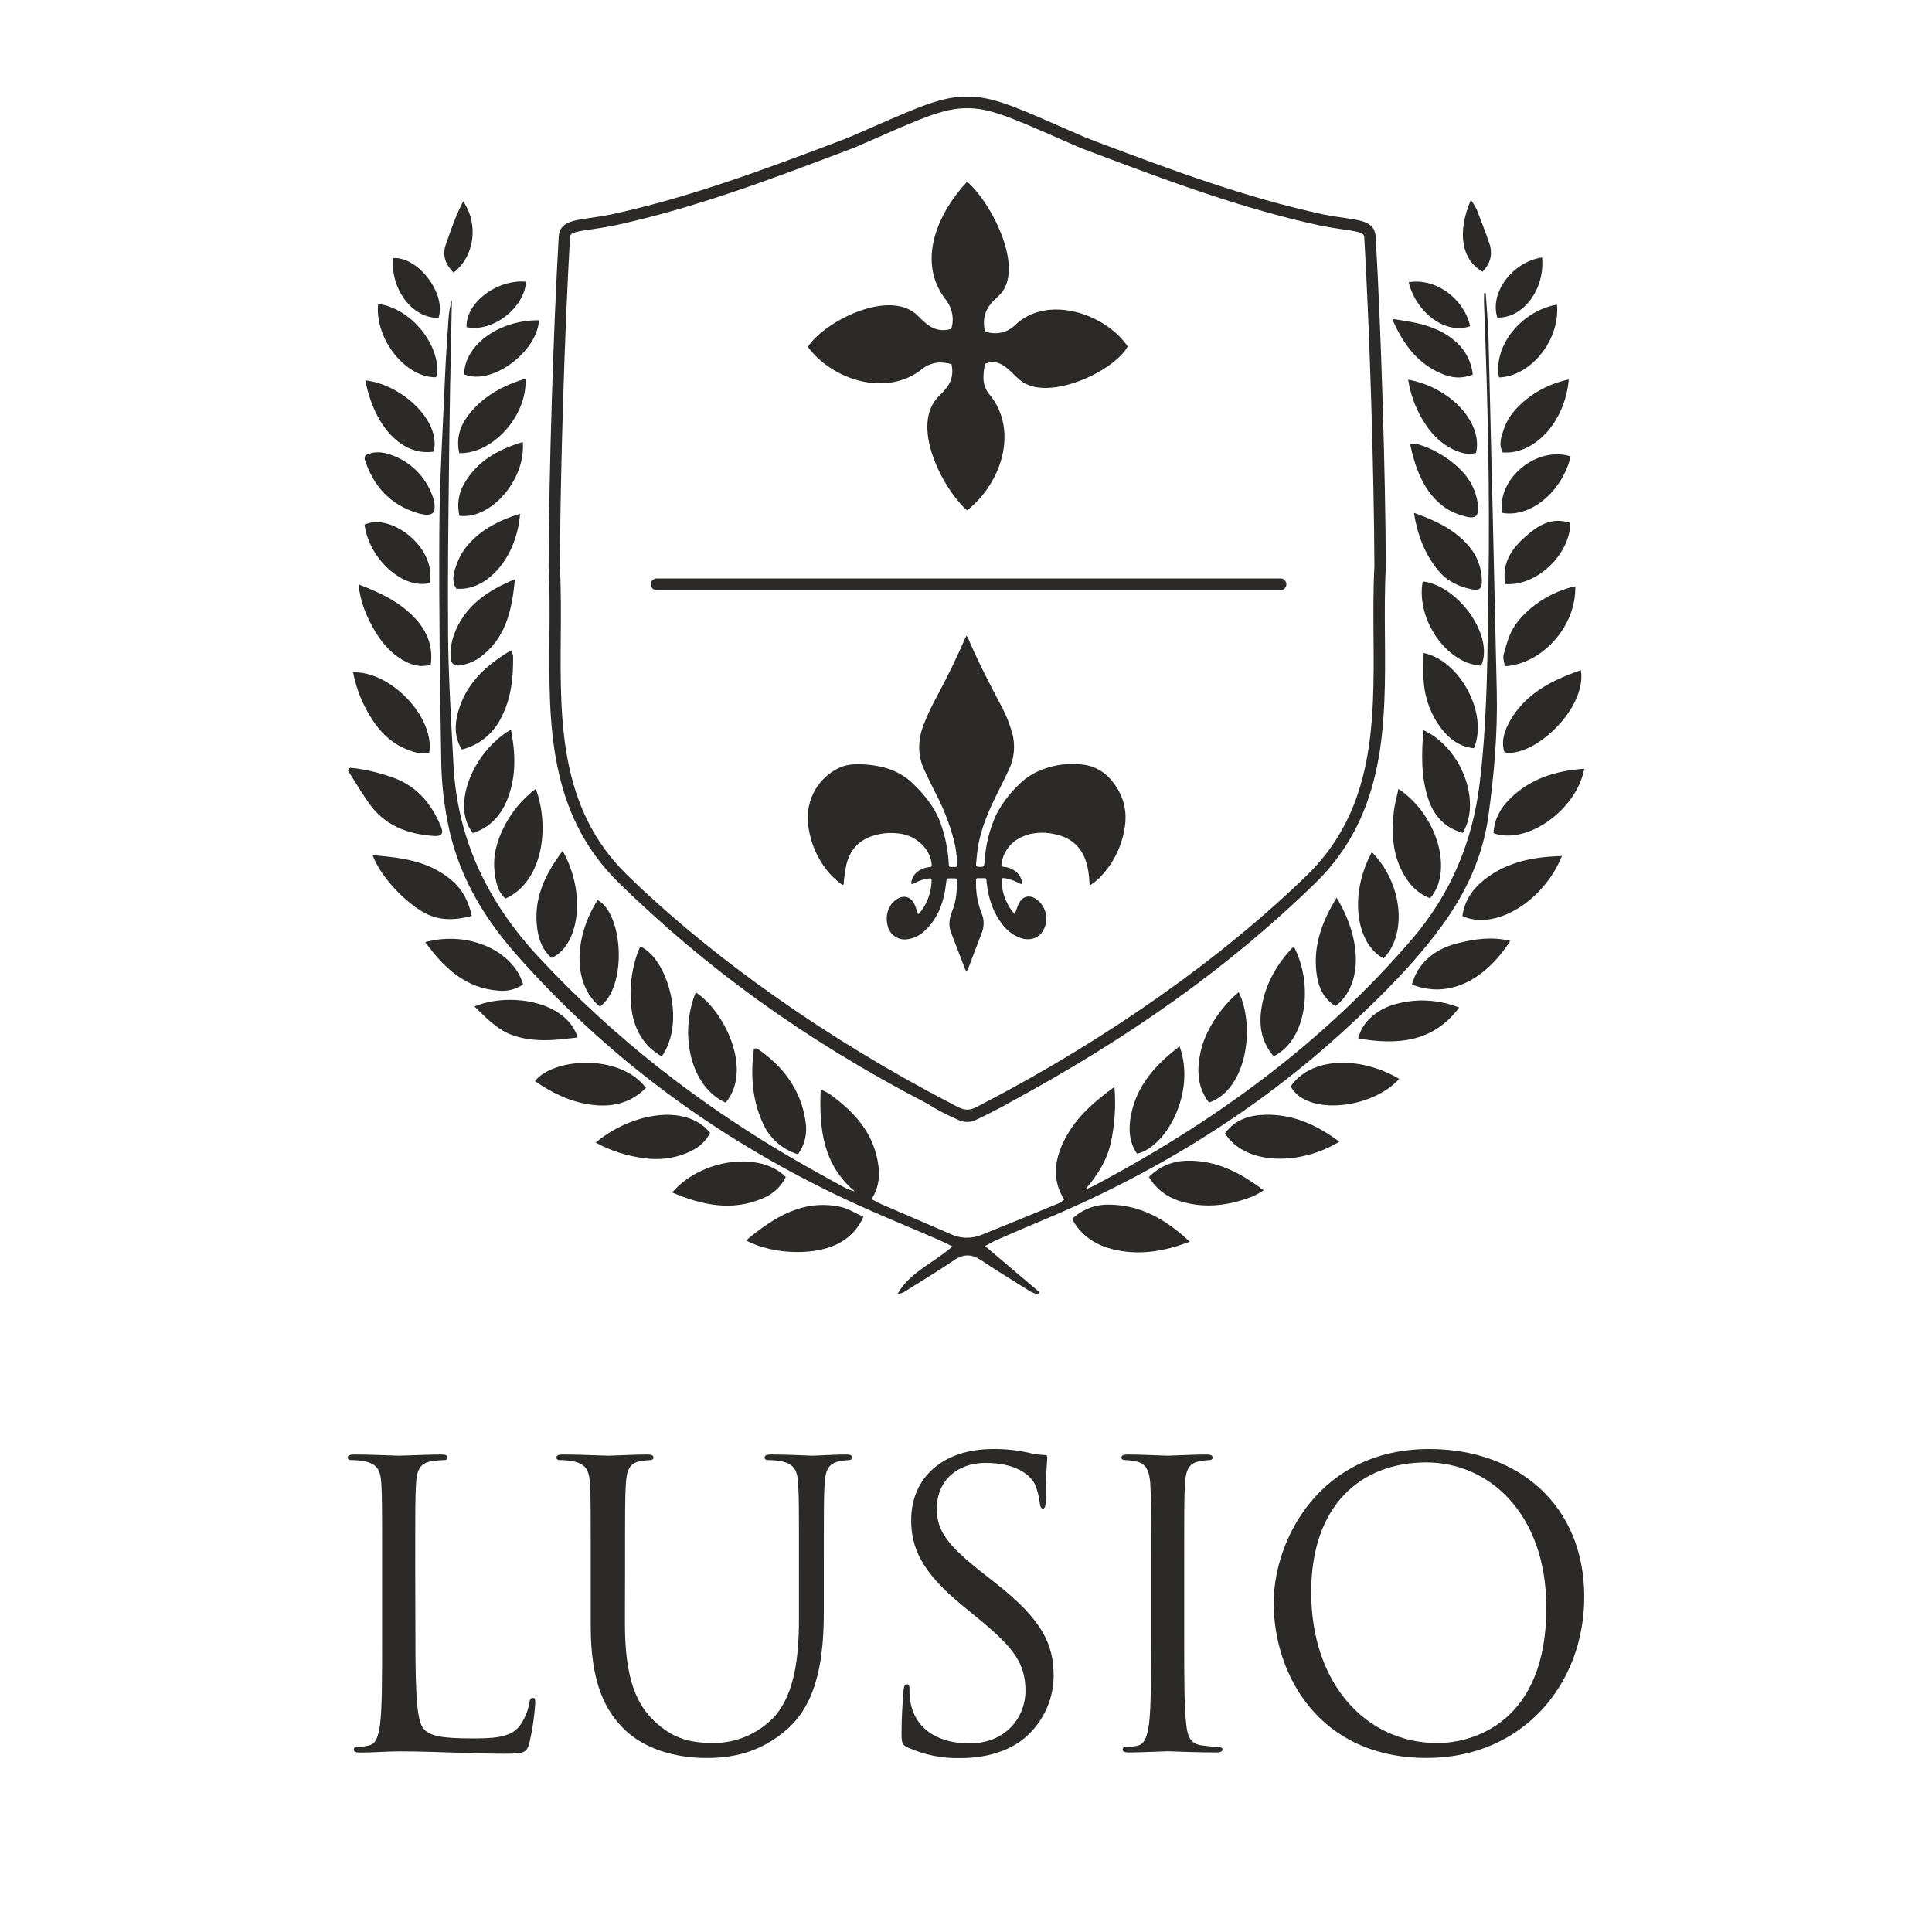 <?xml version="1.0" encoding="UTF-8"?> <svg xmlns="http://www.w3.org/2000/svg" width="100" height="100" viewBox="0 0 100 100" fill="none"> <path d="M50.987 18.828C50.877 19.378 50.809 19.938 51.206 20.405C52.755 22.27 51.828 25.03 50.054 26.418C48.808 25.314 47.045 21.981 48.623 20.477C49.146 19.978 49.396 19.553 49.249 18.847C48.684 18.689 48.191 18.74 47.708 19.115C45.909 20.549 43.111 19.704 41.812 17.954C42.71 16.593 46.107 14.906 47.52 16.355C48.041 16.889 48.478 17.238 49.24 17.024C49.318 16.768 49.333 16.498 49.283 16.235C49.234 15.973 49.122 15.727 48.958 15.518C47.424 13.554 48.531 11.029 50.057 9.408C51.303 10.453 53.158 14.03 51.657 15.344C51.049 15.876 50.816 16.374 50.98 17.151C51.249 17.254 51.54 17.276 51.821 17.215C52.101 17.154 52.358 17.012 52.562 16.807C54.215 15.24 57.211 16.222 58.371 17.934C57.633 19.259 54.153 20.851 52.779 19.661C52.675 19.571 52.575 19.474 52.477 19.379C52.05 18.965 51.645 18.572 50.987 18.828Z" fill="#2B2A29"></path> <path d="M56.093 39.58C56.922 39.7 57.504 40.208 57.904 40.937C58.277 41.613 58.337 42.335 58.171 43.084C57.981 43.996 57.527 44.829 56.867 45.477C56.759 45.579 56.643 45.673 56.522 45.76C56.43 45.83 56.388 45.81 56.388 45.69C56.38 45.344 56.329 45 56.235 44.667C55.985 43.823 55.421 43.341 54.583 43.175C54.16 43.078 53.721 43.078 53.298 43.175C52.669 43.339 52.189 43.695 51.934 44.321C51.89 44.443 51.859 44.569 51.843 44.698C51.82 44.841 51.841 44.858 51.98 44.871C52.166 44.888 52.345 44.951 52.501 45.055C52.604 45.12 52.693 45.206 52.761 45.309C52.829 45.411 52.875 45.527 52.896 45.649C52.897 45.685 52.892 45.721 52.883 45.756C52.847 45.753 52.813 45.746 52.779 45.734C52.563 45.608 52.327 45.517 52.082 45.467C51.845 45.426 51.826 45.44 51.845 45.681C51.878 46.222 52.069 46.741 52.394 47.171C52.416 47.199 52.44 47.225 52.47 47.256L52.471 47.257C52.479 47.266 52.488 47.275 52.498 47.285C52.504 47.292 52.511 47.299 52.517 47.306C52.521 47.31 52.525 47.314 52.528 47.318L52.581 47.164C52.625 47.027 52.676 46.893 52.734 46.762C52.919 46.403 53.251 46.304 53.595 46.513C53.737 46.604 53.858 46.724 53.952 46.865C54.045 47.006 54.109 47.165 54.139 47.332C54.168 47.5 54.163 47.672 54.124 47.837C54.085 48.002 54.012 48.158 53.91 48.293C53.658 48.598 53.248 48.694 52.828 48.552C52.457 48.419 52.132 48.178 51.894 47.859C51.403 47.24 51.167 46.517 51.076 45.736C51.07 45.685 51.067 45.644 51.064 45.61C51.057 45.534 51.054 45.494 51.033 45.474C51.01 45.452 50.965 45.452 50.872 45.454C50.844 45.454 50.812 45.455 50.774 45.455C50.756 45.455 50.739 45.455 50.723 45.454C50.714 45.454 50.705 45.454 50.697 45.454C50.61 45.452 50.564 45.451 50.54 45.474C50.514 45.5 50.515 45.555 50.518 45.673C50.518 45.689 50.518 45.706 50.519 45.724C50.514 46.118 50.567 46.511 50.675 46.89C50.717 47.022 50.759 47.152 50.809 47.278C50.941 47.587 50.948 47.937 50.828 48.251C50.586 48.894 50.341 49.536 50.094 50.179C50.075 50.209 50.052 50.236 50.026 50.26C50.019 50.253 50.012 50.246 50.004 50.239C49.987 50.223 49.969 50.207 49.962 50.186C49.833 49.855 49.706 49.521 49.578 49.187C49.461 48.877 49.343 48.567 49.223 48.258C49.072 47.868 49.148 47.492 49.297 47.13C49.498 46.631 49.534 46.107 49.534 45.577C49.534 45.49 49.503 45.463 49.415 45.463H49.152C49.006 45.464 49.005 45.47 48.984 45.609L48.983 45.615C48.979 45.647 48.974 45.678 48.97 45.71C48.965 45.741 48.961 45.773 48.957 45.804C48.929 46.006 48.901 46.208 48.853 46.404C48.688 47.089 48.386 47.7 47.858 48.182C47.611 48.424 47.292 48.577 46.95 48.617C46.723 48.65 46.492 48.593 46.304 48.459C46.117 48.325 45.987 48.123 45.94 47.894C45.803 47.348 46 46.801 46.431 46.536C46.794 46.312 47.147 46.414 47.333 46.802C47.37 46.881 47.398 46.963 47.426 47.045L47.426 47.047C47.432 47.063 47.437 47.08 47.443 47.095C47.45 47.116 47.457 47.137 47.465 47.158C47.478 47.195 47.491 47.233 47.507 47.281L47.519 47.319C47.557 47.291 47.593 47.26 47.626 47.226C47.996 46.761 48.205 46.184 48.219 45.586C48.228 45.49 48.193 45.458 48.1 45.466C47.828 45.496 47.565 45.582 47.327 45.72C47.28 45.74 47.231 45.757 47.18 45.768C47.172 45.71 47.172 45.651 47.18 45.592C47.289 45.213 47.56 45.008 47.922 44.911C47.985 44.895 48.048 44.885 48.112 44.881C48.203 44.876 48.233 44.834 48.225 44.743C48.193 44.395 48.048 44.067 47.813 43.812C47.484 43.437 47.031 43.199 46.539 43.143C46.045 43.076 45.543 43.13 45.074 43.299C44.397 43.543 43.987 44.044 43.811 44.739C43.752 45.027 43.707 45.318 43.677 45.61V45.722C43.659 45.808 43.624 45.83 43.559 45.775C43.365 45.628 43.183 45.467 43.012 45.293C42.325 44.541 41.904 43.577 41.817 42.554C41.77 41.968 41.903 41.381 42.198 40.875C42.493 40.369 42.936 39.969 43.465 39.73C43.698 39.628 43.948 39.571 44.201 39.563C44.73 39.54 45.26 39.596 45.773 39.73C46.338 39.877 46.857 40.169 47.278 40.58C47.867 41.156 48.382 41.79 48.674 42.583C48.922 43.262 49.068 43.975 49.107 44.698C49.111 44.728 49.112 44.759 49.113 44.79C49.111 44.85 49.139 44.876 49.198 44.876C49.225 44.876 49.252 44.876 49.28 44.876C49.335 44.876 49.39 44.876 49.441 44.876C49.518 44.877 49.544 44.844 49.544 44.764C49.536 44.332 49.478 43.902 49.372 43.483C49.149 42.638 48.831 41.822 48.424 41.051C48.227 40.655 48.03 40.256 47.842 39.854C47.481 39.087 47.51 38.306 47.801 37.52C48.015 36.982 48.263 36.458 48.544 35.953C49.049 35.001 49.528 34.035 49.952 33.04C49.963 33.015 49.977 32.99 49.994 32.96C50.004 32.943 50.015 32.923 50.027 32.9C50.053 32.936 50.077 32.973 50.098 33.011C50.616 34.237 51.231 35.413 51.85 36.587C52.074 37.008 52.253 37.453 52.384 37.913C52.567 38.554 52.508 39.242 52.218 39.841C52.052 40.194 51.879 40.543 51.706 40.891L51.705 40.894C51.638 41.028 51.572 41.162 51.506 41.296C51.13 42.073 50.801 42.868 50.639 43.722C50.595 43.951 50.573 44.184 50.551 44.417C50.541 44.522 50.532 44.626 50.52 44.73C50.508 44.829 50.553 44.867 50.647 44.867L50.654 44.867C50.796 44.872 50.868 44.875 50.907 44.84C50.946 44.805 50.951 44.732 50.963 44.585L50.963 44.582C51.011 43.763 51.208 42.959 51.542 42.212C51.828 41.647 52.203 41.134 52.654 40.694C53.008 40.315 53.443 40.022 53.925 39.839C54.615 39.57 55.36 39.481 56.093 39.58Z" fill="#2B2A29"></path> <path d="M66.287 30.544H33.983C33.904 30.544 33.829 30.512 33.773 30.456C33.718 30.399 33.687 30.323 33.687 30.243C33.687 30.163 33.718 30.086 33.773 30.03C33.829 29.973 33.904 29.941 33.983 29.941H66.287C66.366 29.941 66.441 29.973 66.496 30.03C66.552 30.086 66.583 30.163 66.583 30.243C66.583 30.323 66.552 30.399 66.496 30.456C66.441 30.512 66.366 30.544 66.287 30.544Z" fill="#2B2A29"></path> <path fill-rule="evenodd" clip-rule="evenodd" d="M49.118 57.744L49.725 58.023C49.945 58.088 50.178 58.088 50.398 58.021L51.096 57.684C51.224 57.616 51.364 57.544 51.506 57.472L51.508 57.472C51.78 57.333 52.057 57.193 52.251 57.071C58.466 53.704 63.624 50.055 68.1 45.69C71.755 42.102 71.719 37.453 71.684 32.956L71.683 32.912C71.675 31.726 71.667 30.503 71.73 29.333V29.315C71.709 24.397 71.483 17.064 71.205 12.261C71.161 11.509 70.54 11.418 69.601 11.281L69.599 11.281C69.29 11.236 68.94 11.184 68.532 11.107C64.455 10.227 60.618 8.787 56.904 7.393L56.818 7.36L56.194 7.119C55.84 6.967 55.51 6.822 55.199 6.686C55.081 6.635 54.964 6.584 54.852 6.535C52.491 5.501 51.303 4.981 50.061 5.001C48.816 4.982 47.621 5.501 45.26 6.535C44.852 6.714 44.406 6.908 43.918 7.119L43.292 7.36C39.556 8.768 35.693 10.223 31.592 11.108C31.183 11.187 30.833 11.239 30.525 11.283C29.584 11.419 28.962 11.511 28.919 12.263C28.641 17.067 28.416 24.399 28.395 29.317V29.336C28.459 30.52 28.449 31.76 28.44 32.96C28.405 37.455 28.37 42.105 32.026 45.692C36.498 50.059 41.542 53.774 48.03 57.142C48.38 57.366 48.744 57.567 49.118 57.744ZM50.091 57.433H50.06V57.432H50.028C49.828 57.425 49.661 57.34 49.41 57.212L49.39 57.202C49.372 57.192 49.353 57.183 49.334 57.173L49.305 57.155C42.864 53.818 36.867 49.589 32.431 45.261C28.956 41.85 28.991 37.332 29.025 32.961C29.035 31.756 29.044 30.514 28.979 29.309C29.002 24.399 29.227 17.087 29.503 12.296C29.517 12.062 29.648 12.006 30.607 11.871L30.666 11.862C30.954 11.819 31.306 11.767 31.71 11.691C35.831 10.807 39.69 9.352 43.421 7.945L43.499 7.916L44.132 7.675H44.144C44.636 7.463 45.084 7.266 45.496 7.085C47.78 6.083 48.925 5.585 50.065 5.601C51.185 5.587 52.34 6.085 54.623 7.085C55.034 7.266 55.482 7.463 55.974 7.675L56.618 7.916L56.708 7.95C60.437 9.354 64.298 10.808 68.415 11.693C68.814 11.768 69.165 11.821 69.452 11.864L69.513 11.873C70.468 12.011 70.602 12.063 70.615 12.297C70.893 17.088 71.118 24.4 71.139 29.31C71.075 30.511 71.085 31.757 71.094 32.962V32.967C71.128 37.335 71.162 41.853 67.69 45.261C63.252 49.59 57.259 53.814 50.815 57.156L50.785 57.174C50.502 57.327 50.313 57.426 50.091 57.433Z" fill="#2B2A29"></path> <path d="M76.953 15.914C76.935 15.666 76.917 15.419 76.901 15.172L76.815 15.173C76.815 15.238 76.814 15.303 76.813 15.368C76.812 15.499 76.81 15.63 76.815 15.76C77.002 20.601 77.12 25.444 77.041 30.288C77.034 30.769 77.028 31.25 77.021 31.731C76.983 34.687 76.945 37.643 76.583 40.583C76.21 43.605 75.075 46.286 73.094 48.599C68.438 54.034 62.78 58.12 56.53 61.42C56.42 61.47 56.307 61.514 56.193 61.551C56.814 60.807 57.319 60.029 57.508 59.09C57.704 58.16 57.764 57.205 57.684 56.257C56.533 57.091 55.587 57.944 55.025 59.149C54.576 60.11 54.459 61.099 55.083 62.09C55.004 62.158 54.919 62.219 54.827 62.269C54.646 62.344 54.465 62.419 54.284 62.494C53.123 62.973 51.962 63.453 50.797 63.918C50.54 64.021 50.266 64.071 49.991 64.063C49.715 64.055 49.444 63.991 49.194 63.873C48.5 63.567 47.801 63.268 47.104 62.968L47.103 62.968L47.101 62.967C46.607 62.755 46.114 62.543 45.623 62.33C45.505 62.278 45.391 62.216 45.276 62.154C45.222 62.125 45.168 62.095 45.113 62.067C45.594 61.309 45.552 60.543 45.357 59.777C45.003 58.374 44.048 57.434 42.942 56.623C42.794 56.534 42.638 56.456 42.478 56.392C42.39 58.443 42.608 60.285 44.242 61.668C44.028 61.611 43.822 61.528 43.628 61.421C43.468 61.333 43.309 61.245 43.15 61.157C42.498 60.799 41.847 60.44 41.205 60.069C36.269 57.212 31.801 53.755 27.889 49.548C25.268 46.731 23.673 43.484 23.472 39.585C23.451 39.185 23.429 38.784 23.407 38.383C23.308 36.554 23.209 34.725 23.193 32.897C23.169 30.015 23.204 27.134 23.239 24.252V24.25C23.247 23.65 23.254 23.05 23.261 22.45C23.279 20.807 23.314 19.163 23.349 17.52C23.363 16.851 23.377 16.181 23.39 15.512C23.295 15.833 23.237 16.164 23.215 16.499L23.208 16.613C23.143 17.553 23.078 18.495 23.038 19.438C23.007 20.153 22.973 20.867 22.939 21.582C22.846 23.498 22.754 25.415 22.741 27.332C22.714 31.416 22.772 35.507 22.842 39.587C22.867 40.568 22.974 41.545 23.162 42.508C23.655 45.141 24.936 47.372 26.684 49.359C31.378 54.692 36.96 58.801 43.3 61.856C44.496 62.431 45.716 62.95 46.939 63.469C47.499 63.707 48.06 63.945 48.619 64.189C48.755 64.249 48.889 64.314 49.041 64.388C49.122 64.428 49.208 64.47 49.301 64.514C48.961 64.813 48.594 65.062 48.232 65.308C47.542 65.777 46.874 66.231 46.456 66.979C46.608 66.962 46.753 66.907 46.88 66.821C47.094 66.686 47.309 66.552 47.524 66.418L47.525 66.418C48.152 66.026 48.779 65.636 49.392 65.222C49.879 64.892 50.302 64.905 50.786 65.229C51.46 65.681 52.149 66.11 52.838 66.538L52.846 66.543L52.847 66.544C53.017 66.649 53.186 66.754 53.355 66.86C53.472 66.918 53.595 66.965 53.721 67L53.796 66.879L50.986 64.495C51.071 64.451 51.147 64.409 51.217 64.371C51.346 64.3 51.455 64.24 51.568 64.19C51.68 64.141 51.792 64.092 51.904 64.043L51.91 64.041C52.541 63.765 53.173 63.489 53.811 63.226C59.659 60.804 64.998 57.547 69.688 53.232C71.464 51.597 73.179 49.899 74.617 47.94C75.87 46.231 76.75 44.346 77.041 42.222C77.333 40.099 77.52 37.964 77.473 35.817C77.339 29.747 77.197 23.678 77.047 17.609C77.034 17.044 76.993 16.479 76.953 15.914Z" fill="#2B2A29"></path> <path d="M55.499 63.083C56.019 62.596 56.706 62.334 57.412 62.352C59.038 62.368 60.344 63.113 61.582 64.27C60.214 64.791 58.92 64.993 57.581 64.658C56.791 64.459 56.12 64.055 55.647 63.358C55.616 63.312 55.59 63.261 55.559 63.198C55.541 63.164 55.522 63.126 55.499 63.083Z" fill="#2B2A29"></path> <path d="M43.534 64.287C44.048 63.989 44.455 63.53 44.693 62.978C44.549 62.915 44.414 62.847 44.284 62.782C44.015 62.647 43.766 62.522 43.503 62.466C41.548 62.055 40.061 63.008 38.611 64.205C40.096 64.983 42.348 65.002 43.534 64.287Z" fill="#2B2A29"></path> <path d="M40.673 60.923C40.424 61.425 40.002 61.816 39.488 62.022C37.884 62.712 36.345 62.383 34.793 61.722C36.287 59.973 39.355 59.573 40.673 60.923Z" fill="#2B2A29"></path> <path d="M61.448 60.08C60.704 60.083 59.992 60.386 59.468 60.923C59.947 61.716 60.656 62.103 61.494 62.283C62.666 62.536 63.795 62.342 64.894 61.903C65.07 61.816 65.242 61.719 65.407 61.612C64.181 60.682 62.937 60.045 61.448 60.08Z" fill="#2B2A29"></path> <path d="M69.328 59.096C67.138 60.403 64.389 60.248 63.407 58.662C63.928 57.939 64.698 57.708 65.514 57.698C66.916 57.671 68.143 58.211 69.328 59.096Z" fill="#2B2A29"></path> <path d="M36.754 58.632C35.473 57.059 32.598 57.649 30.833 59.142C31.6 59.56 32.436 59.831 33.299 59.941C34.017 60.055 34.751 59.981 35.433 59.725C35.99 59.514 36.482 59.197 36.754 58.632Z" fill="#2B2A29"></path> <path d="M41.301 59.743C40.897 59.623 40.523 59.414 40.207 59.131C39.89 58.848 39.639 58.497 39.471 58.104C38.916 56.876 38.849 55.584 39.024 54.273C39.058 54.273 39.087 54.271 39.112 54.269C39.151 54.265 39.178 54.263 39.196 54.273C40.544 55.197 41.471 56.417 41.701 58.092C41.747 58.381 41.735 58.676 41.667 58.959C41.598 59.243 41.474 59.51 41.301 59.743Z" fill="#2B2A29"></path> <path d="M37.559 57.07C35.75 56.267 35.136 53.541 36.011 51.363C37.488 52.32 38.987 55.375 37.559 57.07Z" fill="#2B2A29"></path> <path d="M64.115 51.352C64.966 53.074 64.572 56.368 62.58 57.069C61.961 56.273 61.939 55.361 62.145 54.427C62.385 53.345 63.179 52.131 64.115 51.352Z" fill="#2B2A29"></path> <path d="M76.869 45.499C76.24 45.986 75.805 46.602 75.693 47.415C77.367 48.184 79.888 46.678 80.848 44.299C80.728 44.308 80.612 44.315 80.499 44.322C80.253 44.337 80.02 44.351 79.789 44.38C78.727 44.51 77.731 44.831 76.869 45.499Z" fill="#2B2A29"></path> <path d="M72.385 40.836C74.423 42.188 75.231 45.121 74.02 46.493C73.292 46.213 72.823 45.649 72.499 44.954C72.055 43.99 72.025 42.971 72.153 41.941C72.185 41.689 72.244 41.441 72.305 41.186C72.332 41.071 72.36 40.955 72.385 40.836Z" fill="#2B2A29"></path> <path d="M26.162 46.512C28.126 45.621 28.456 42.771 27.731 40.828C27.028 41.358 26.457 42.049 26.064 42.844C25.717 43.553 25.508 44.299 25.598 45.096C25.657 45.616 25.745 46.141 26.162 46.512Z" fill="#2B2A29"></path> <path d="M24.42 47.408C23.507 47.649 22.67 47.673 21.855 47.184C20.811 46.558 19.675 45.311 19.285 44.264C20.803 44.39 22.257 44.565 23.448 45.626C23.957 46.085 24.255 46.663 24.42 47.408Z" fill="#2B2A29"></path> <path d="M58.851 59.713C60.343 59.398 61.925 56.546 61.054 54.158C59.818 55.101 58.856 56.158 58.548 57.678C58.406 58.375 58.421 59.089 58.851 59.713Z" fill="#2B2A29"></path> <path d="M33.434 56.308C32.626 57.116 31.669 57.316 30.632 57.184C29.549 57.048 28.586 56.582 27.689 55.959C28.581 54.79 32.042 54.481 33.434 56.308Z" fill="#2B2A29"></path> <path d="M77.874 38.944C79.359 39.234 82.128 36.723 81.83 34.69C80.753 35.056 79.741 35.508 78.925 36.312C78.58 36.652 78.291 37.045 78.069 37.477C77.84 37.923 77.698 38.428 77.874 38.944Z" fill="#2B2A29"></path> <path d="M26.458 33.658C26.504 33.749 26.537 33.845 26.558 33.945C26.576 35.045 26.467 36.124 25.955 37.12C25.756 37.535 25.468 37.901 25.113 38.191C24.758 38.481 24.345 38.687 23.902 38.795C23.53 38.182 23.53 37.548 23.693 36.919C24.089 35.396 25.143 34.437 26.458 33.658Z" fill="#2B2A29"></path> <path d="M34.248 54.687C35.548 52.855 34.501 49.565 33.138 48.99C32.73 49.876 32.558 51.073 32.671 52.109C32.763 52.959 33.071 53.7 33.695 54.285C33.87 54.431 34.055 54.566 34.248 54.687Z" fill="#2B2A29"></path> <path d="M26.447 37.762C26.684 38.973 26.718 40.12 26.311 41.243C25.985 42.14 25.42 42.81 24.474 43.121C24.098 42.639 24 42.103 24.028 41.539C24.09 40.153 25.129 38.508 26.447 37.762Z" fill="#2B2A29"></path> <path d="M66.803 56.237C67.827 54.715 70.389 54.638 72.421 55.842C71.015 57.402 67.656 57.769 66.803 56.237Z" fill="#2B2A29"></path> <path d="M77.306 43.126C77.335 42.429 77.647 41.854 78.121 41.376C79.188 40.298 80.523 39.891 82 39.791C81.607 41.922 79.022 43.752 77.306 43.126Z" fill="#2B2A29"></path> <path d="M65.27 52.358C65.17 53.198 65.331 53.989 65.924 54.671C67.6 53.856 68.005 51.031 66.992 49.035C66.98 49.04 66.965 49.043 66.951 49.045C66.921 49.051 66.891 49.058 66.874 49.076C66.009 50.003 65.422 51.079 65.27 52.358Z" fill="#2B2A29"></path> <path d="M18.276 34.798C20.257 34.745 22.51 37.151 22.218 38.959C21.729 39.063 21.278 38.9 20.844 38.694C20.171 38.375 19.659 37.856 19.26 37.232C18.777 36.495 18.443 35.667 18.276 34.798Z" fill="#2B2A29"></path> <path d="M74.615 37.727C75.037 38.259 75.549 38.652 76.288 38.729C77.05 36.954 75.57 34.182 73.686 33.799C73.686 33.959 73.682 34.118 73.678 34.278C73.669 34.632 73.66 34.985 73.695 35.333C73.764 36.205 74.084 37.038 74.615 37.727Z" fill="#2B2A29"></path> <path d="M18.119 39.736C18.919 39.819 19.705 40.006 20.459 40.292C21.621 40.745 22.34 41.629 22.813 42.755C22.978 43.147 22.875 43.299 22.447 43.269C21.104 43.176 19.917 42.74 19.101 41.581C18.832 41.199 18.584 40.8 18.335 40.402C18.224 40.224 18.113 40.046 18 39.869L18.119 39.736Z" fill="#2B2A29"></path> <path d="M73.931 41.363C74.225 42.238 74.784 42.849 75.709 43.108C76.705 41.482 75.628 38.684 73.676 37.793C73.575 39.011 73.543 40.202 73.931 41.363Z" fill="#2B2A29"></path> <path d="M81.534 30.348C81.603 32.364 79.858 34.365 77.891 34.486C77.883 34.424 77.869 34.36 77.854 34.296C77.822 34.153 77.79 34.009 77.828 33.884L77.846 33.817C77.967 33.372 78.092 32.913 78.32 32.524C78.929 31.488 80.284 30.601 81.534 30.348Z" fill="#2B2A29"></path> <path d="M27.076 50.956C26.564 49.19 24.219 48.162 22.012 48.765C22.985 50.104 24.091 51.143 25.784 51.274C26.238 51.326 26.696 51.213 27.076 50.956Z" fill="#2B2A29"></path> <path d="M29.122 44.039C30.381 46.281 29.952 48.958 28.555 49.583C28.1 49.202 27.893 48.677 27.811 48.096C27.59 46.553 28.186 45.286 29.122 44.039Z" fill="#2B2A29"></path> <path d="M76.664 34.456C74.873 34.362 73.277 32.033 73.64 30.092C75.514 30.326 77.348 32.942 76.664 34.456Z" fill="#2B2A29"></path> <path d="M71.008 44.105C72.587 45.711 72.861 48.313 71.615 49.608C70.18 48.842 69.813 46.306 71.008 44.105Z" fill="#2B2A29"></path> <path d="M31.051 52.102C29.598 50.916 29.731 48.468 30.933 46.588C32.263 47.303 32.475 51.064 31.051 52.102Z" fill="#2B2A29"></path> <path d="M73.081 50.955C73.148 50.733 73.234 50.516 73.336 50.309C73.817 49.496 74.561 49.046 75.443 48.823C76.325 48.6 77.237 48.467 78.169 48.702C76.869 50.735 74.97 51.716 73.081 50.955Z" fill="#2B2A29"></path> <path d="M69.122 52.072C70.561 50.991 70.479 48.582 69.183 46.467C68.376 47.779 67.923 49.092 68.173 50.57C68.274 51.192 68.568 51.732 69.122 52.072Z" fill="#2B2A29"></path> <path d="M18.56 30.246C19.745 30.705 20.772 31.195 21.557 32.082C22.139 32.735 22.416 33.502 22.297 34.403C21.72 34.573 21.252 34.403 20.81 34.142C20.168 33.758 19.705 33.195 19.34 32.548C18.957 31.871 18.65 31.168 18.56 30.246Z" fill="#2B2A29"></path> <path d="M24.773 34.076C26.14 33.112 26.497 31.666 26.652 29.979C25.166 30.596 24.032 31.396 23.494 32.858C23.384 33.172 23.324 33.502 23.316 33.835C23.296 34.375 23.49 34.534 23.992 34.407C24.269 34.345 24.534 34.233 24.773 34.076Z" fill="#2B2A29"></path> <path d="M70.303 53.751C70.464 53.113 70.842 52.683 71.356 52.354C71.908 52.001 72.53 51.872 73.166 51.802C73.969 51.734 74.776 51.853 75.527 52.149C74.185 53.946 72.349 54.101 70.303 53.751Z" fill="#2B2A29"></path> <path d="M29.518 53.742C29.641 53.727 29.767 53.712 29.9 53.698C29.307 51.789 26.328 51.351 24.557 52.094C24.607 52.143 24.657 52.192 24.707 52.241C25.202 52.727 25.69 53.205 26.306 53.494C26.709 53.662 27.133 53.768 27.565 53.81C27.96 53.848 28.356 53.851 28.751 53.818C29.001 53.805 29.251 53.775 29.518 53.742Z" fill="#2B2A29"></path> <path d="M23.781 26.695C23.645 26.135 23.73 25.544 24.018 25.048C24.699 23.852 25.796 23.26 27.059 22.879C27.227 24.805 25.413 26.912 23.781 26.695Z" fill="#2B2A29"></path> <path d="M76.076 28.328C75.338 27.425 74.34 26.956 73.184 26.543C73.372 27.712 73.749 28.683 74.438 29.521C74.891 30.078 75.504 30.367 76.185 30.504C76.582 30.584 76.713 30.463 76.701 30.05C76.694 29.42 76.473 28.812 76.076 28.328Z" fill="#2B2A29"></path> <path d="M72.886 19.652C75.066 20.036 76.763 21.88 76.401 23.437C75.986 23.572 75.593 23.437 75.215 23.263C74.536 22.941 74.045 22.407 73.657 21.767C73.264 21.122 73.001 20.403 72.886 19.652Z" fill="#2B2A29"></path> <path d="M23.552 29.46C23.447 29.792 23.404 30.155 23.617 30.468C25.132 30.621 26.728 28.963 26.921 26.59C25.769 26.951 24.753 27.47 24.026 28.448C23.815 28.757 23.655 29.099 23.552 29.46Z" fill="#2B2A29"></path> <path d="M23.772 23.455C23.601 22.686 23.813 22.051 24.246 21.484C25.001 20.496 26.037 19.96 27.199 19.596C27.312 21.482 25.528 23.499 23.772 23.455Z" fill="#2B2A29"></path> <path d="M73.32 22.974C73.208 22.962 73.095 22.962 72.983 22.974C73.275 24.3 73.697 25.487 74.796 26.279C75.107 26.483 75.45 26.634 75.81 26.722C76.389 26.889 76.573 26.699 76.491 26.081C76.409 25.46 76.134 24.881 75.708 24.428C75.055 23.733 74.23 23.231 73.32 22.974Z" fill="#2B2A29"></path> <path d="M81.199 19.641C81.013 21.817 79.448 23.541 77.781 23.418C77.558 23.014 77.698 22.615 77.834 22.229L77.85 22.183C77.853 22.173 77.857 22.163 77.86 22.153C78.055 21.593 78.434 21.158 78.873 20.776C79.543 20.206 80.343 19.816 81.199 19.641Z" fill="#2B2A29"></path> <path d="M18.909 19.688C20.781 19.891 22.851 21.788 22.447 23.377C20.833 23.618 19.38 22.118 18.909 19.688Z" fill="#2B2A29"></path> <path d="M18.922 23.565C19.338 23.342 19.802 23.384 20.226 23.538C20.727 23.708 21.184 23.991 21.56 24.367C21.937 24.743 22.224 25.202 22.399 25.708C22.447 25.832 22.478 25.962 22.492 26.095C22.533 26.529 22.389 26.678 21.974 26.636C21.843 26.619 21.715 26.59 21.59 26.549C20.203 26.121 19.327 25.175 18.883 23.79C18.873 23.747 18.872 23.702 18.877 23.658C18.888 23.625 18.903 23.594 18.922 23.565Z" fill="#2B2A29"></path> <path d="M78.874 27.849C78.173 28.483 77.732 29.227 77.912 30.228C79.515 30.362 81.267 28.709 81.278 27.069C80.289 26.728 79.575 27.215 78.874 27.849Z" fill="#2B2A29"></path> <path d="M81.296 23.624C80.862 25.457 79.202 26.815 77.753 26.545C77.461 24.794 79.534 23.055 81.296 23.624Z" fill="#2B2A29"></path> <path d="M18.868 27.155C20.268 26.508 22.625 28.405 22.236 30.176C20.885 30.529 19.104 28.946 18.868 27.155Z" fill="#2B2A29"></path> <path d="M76.232 19.384C75.52 19.681 74.91 19.505 74.335 19.213C73.25 18.653 72.585 17.713 72.059 16.51C73.35 16.682 74.52 16.892 75.446 17.774C75.887 18.199 76.165 18.77 76.232 19.384Z" fill="#2B2A29"></path> <path d="M77.589 19.537C77.275 17.909 78.743 16.088 80.588 15.768C80.763 17.562 79.257 19.478 77.589 19.537Z" fill="#2B2A29"></path> <path d="M19.571 15.725C21.489 16.001 22.925 18.18 22.575 19.526C21.007 19.572 19.387 17.549 19.571 15.725Z" fill="#2B2A29"></path> <path d="M24.023 19.372C24.051 17.844 25.84 16.557 27.901 16.578C27.785 18.261 25.395 19.982 24.023 19.372Z" fill="#2B2A29"></path> <path d="M79.817 13.324C79.98 14.967 78.834 16.483 77.501 16.437C77.095 15.161 78.265 13.56 79.817 13.324Z" fill="#2B2A29"></path> <path d="M22.7 16.449C21.347 16.493 20.196 14.955 20.35 13.358C21.651 13.275 23.11 15.221 22.7 16.449Z" fill="#2B2A29"></path> <path d="M76.094 16.884C74.839 17.329 73.319 16.218 72.912 14.609C74.281 14.376 75.764 15.423 76.094 16.884Z" fill="#2B2A29"></path> <path d="M24.149 16.932C24.103 15.677 25.715 14.445 27.232 14.581C27.134 15.956 25.48 17.22 24.149 16.932Z" fill="#2B2A29"></path> <path d="M23.473 14.113C23.049 13.672 22.88 13.21 23.079 12.643C23.111 12.553 23.143 12.464 23.174 12.374C23.405 11.718 23.637 11.059 23.976 10.422C24.787 11.604 24.568 13.272 23.473 14.113Z" fill="#2B2A29"></path> <path d="M76.442 10.861C76.352 10.681 76.25 10.508 76.135 10.344C75.399 12.023 75.655 13.475 76.744 14.062C77.133 13.645 77.281 13.163 77.091 12.607C76.889 12.02 76.668 11.439 76.442 10.861Z" fill="#2B2A29"></path> <path d="M21.952 89.512C21.583 89.136 21.502 87.832 21.502 84.833L21.493 81.201C21.493 78.016 21.493 77.448 21.534 76.795C21.575 76.081 21.738 75.735 22.331 75.633C22.554 75.597 22.779 75.577 23.005 75.572C23.086 75.572 23.168 75.531 23.168 75.45C23.168 75.326 23.066 75.285 22.842 75.285C22.407 75.285 21.532 75.316 21.023 75.334L21.02 75.334L21.017 75.334C20.81 75.341 20.665 75.346 20.636 75.346C20.611 75.346 20.512 75.343 20.364 75.337H20.362C19.914 75.32 19.017 75.285 18.328 75.285C18.104 75.285 18 75.326 18 75.45C18 75.531 18.084 75.572 18.165 75.572C18.398 75.571 18.63 75.592 18.86 75.633C19.534 75.778 19.697 76.101 19.738 76.795C19.778 77.448 19.778 78.019 19.778 81.201V84.798C19.778 86.755 19.778 88.367 19.676 89.223C19.595 89.815 19.491 90.265 19.084 90.346C18.883 90.393 18.678 90.42 18.473 90.427C18.35 90.427 18.31 90.489 18.31 90.55C18.31 90.672 18.412 90.712 18.636 90.712C19.03 90.712 19.385 90.696 19.725 90.68L19.727 90.68C20.038 90.665 20.335 90.651 20.638 90.651C21.658 90.651 22.613 90.684 23.54 90.715C24.412 90.745 25.26 90.773 26.111 90.773C27.195 90.773 27.256 90.692 27.399 90.224C27.554 89.555 27.656 88.875 27.704 88.19C27.704 87.966 27.704 87.885 27.582 87.885C27.46 87.885 27.419 87.986 27.399 88.149C27.32 88.592 27.138 89.01 26.867 89.37C26.376 89.96 25.478 89.98 24.396 89.98C22.809 89.98 22.278 89.838 21.952 89.512Z" fill="#2B2A29"></path> <path d="M32.346 84.058C32.346 86.996 33 88.259 33.878 89.095C34.88 90.035 35.799 90.218 36.964 90.218C37.572 90.215 38.172 90.082 38.724 89.83C39.277 89.578 39.77 89.212 40.17 88.755C41.109 87.592 41.354 85.858 41.354 83.757V81.201C41.354 78.019 41.354 77.448 41.313 76.795C41.272 76.101 41.109 75.778 40.435 75.633C40.206 75.592 39.973 75.571 39.74 75.572C39.659 75.572 39.578 75.531 39.578 75.45C39.578 75.326 39.679 75.285 39.903 75.285C40.574 75.285 41.347 75.318 41.768 75.335C41.839 75.338 41.9 75.341 41.949 75.343C42.008 75.345 42.05 75.346 42.069 75.346C42.109 75.346 42.232 75.34 42.402 75.332L42.404 75.332L42.407 75.332C42.779 75.314 43.367 75.285 43.784 75.285C44.01 75.285 44.112 75.326 44.112 75.45C44.112 75.531 44.03 75.572 43.949 75.572C43.777 75.578 43.606 75.598 43.438 75.633C42.886 75.755 42.723 76.081 42.682 76.795C42.641 77.448 42.641 78.015 42.641 81.201V83.384C42.641 85.588 42.397 88.035 40.761 89.488C39.292 90.79 37.761 90.993 36.561 90.993C35.866 90.993 33.803 90.912 32.352 89.545C31.352 88.586 30.576 87.158 30.576 84.18V81.201C30.576 78.019 30.576 77.448 30.535 76.795C30.495 76.101 30.332 75.778 29.657 75.633C29.428 75.592 29.196 75.571 28.963 75.572C28.881 75.572 28.8 75.531 28.8 75.45C28.8 75.326 28.902 75.285 29.126 75.285C29.759 75.285 30.549 75.314 31.038 75.332L31.041 75.332H31.042C31.26 75.341 31.418 75.346 31.474 75.346C31.539 75.346 31.734 75.339 31.987 75.329C32.448 75.311 33.101 75.285 33.497 75.285C33.721 75.285 33.823 75.326 33.823 75.45C33.823 75.531 33.742 75.572 33.66 75.572C33.489 75.578 33.319 75.598 33.151 75.633C32.599 75.715 32.436 76.081 32.395 76.795C32.352 77.448 32.352 78.016 32.352 81.201L32.346 84.058Z" fill="#2B2A29"></path> <path d="M46.664 89.667C46.664 90.218 46.687 90.3 46.972 90.442C47.832 90.834 48.77 91.024 49.715 90.998C50.819 90.998 51.922 90.751 52.8 90.141C53.334 89.751 53.769 89.242 54.071 88.653C54.373 88.065 54.532 87.415 54.537 86.754C54.537 85.122 53.965 83.857 51.555 81.96L50.983 81.511C49.023 79.981 48.491 79.247 48.491 78.085C48.491 76.596 49.593 75.719 51.003 75.719C52.883 75.719 53.433 76.575 53.555 76.799C53.694 77.123 53.784 77.466 53.822 77.816C53.842 77.979 53.883 78.081 53.985 78.081C54.087 78.081 54.128 77.938 54.128 77.611C54.128 76.523 54.178 75.876 54.199 75.597C54.205 75.521 54.209 75.473 54.209 75.45C54.209 75.347 54.168 75.306 54.005 75.306C53.764 75.298 53.524 75.264 53.29 75.204C52.668 75.06 52.031 74.992 51.392 75.001C48.793 75.001 47.163 76.49 47.163 78.673C47.163 80.06 47.646 81.324 49.811 83.098L50.73 83.853C52.486 85.301 53.078 86.117 53.078 87.525C53.078 88.831 52.119 90.239 50.157 90.239C48.789 90.239 47.442 89.667 47.135 88.157C47.088 87.909 47.067 87.656 47.074 87.403C47.074 87.24 47.033 87.179 46.931 87.179C46.829 87.179 46.788 87.281 46.768 87.504C46.764 87.573 46.757 87.662 46.749 87.769C46.717 88.18 46.664 88.859 46.664 89.667Z" fill="#2B2A29"></path> <path d="M59.579 81.201C59.579 78.019 59.579 77.448 59.538 76.795C59.497 76.101 59.291 75.755 58.843 75.653C58.636 75.601 58.423 75.574 58.21 75.572C58.128 75.572 58.047 75.531 58.047 75.45C58.047 75.326 58.149 75.285 58.373 75.285C58.858 75.285 59.662 75.317 60.112 75.335C60.286 75.341 60.408 75.346 60.436 75.346C60.466 75.346 60.595 75.341 60.778 75.334C61.228 75.316 62.003 75.285 62.437 75.285C62.663 75.285 62.764 75.326 62.764 75.45C62.764 75.531 62.683 75.572 62.602 75.572C62.43 75.578 62.259 75.598 62.09 75.633C61.538 75.735 61.375 76.081 61.335 76.795C61.294 77.448 61.294 78.015 61.294 81.2V84.792C61.294 86.749 61.294 88.361 61.396 89.217C61.457 89.809 61.579 90.259 62.192 90.34C62.477 90.381 62.907 90.421 63.029 90.421C63.213 90.421 63.274 90.483 63.274 90.543C63.274 90.645 63.192 90.706 62.968 90.706C62.106 90.706 61.134 90.67 60.684 90.653C60.548 90.648 60.46 90.645 60.436 90.645C60.407 90.645 60.278 90.65 60.095 90.658C59.645 90.675 58.869 90.706 58.434 90.706C58.21 90.706 58.108 90.666 58.108 90.543C58.108 90.483 58.149 90.421 58.332 90.421C58.511 90.418 58.689 90.397 58.864 90.36C59.271 90.279 59.393 89.809 59.475 89.217C59.579 88.361 59.579 86.749 59.579 84.792V81.201Z" fill="#2B2A29"></path> <path fill-rule="evenodd" clip-rule="evenodd" d="M73.974 75C68.335 75 65.926 79.671 65.926 82.975C65.926 86.647 68.254 90.993 73.852 90.991C78.773 90.991 82 87.219 82 82.65C82 77.897 78.567 75 73.974 75ZM73.829 75.694C77.056 75.694 80.038 78.324 80.038 83.221C80.038 89.162 76.239 90.218 74.402 90.22C70.719 90.22 67.867 87.16 67.867 82.407C67.867 77.932 70.419 75.694 73.829 75.694Z" fill="#2B2A29"></path> </svg> 